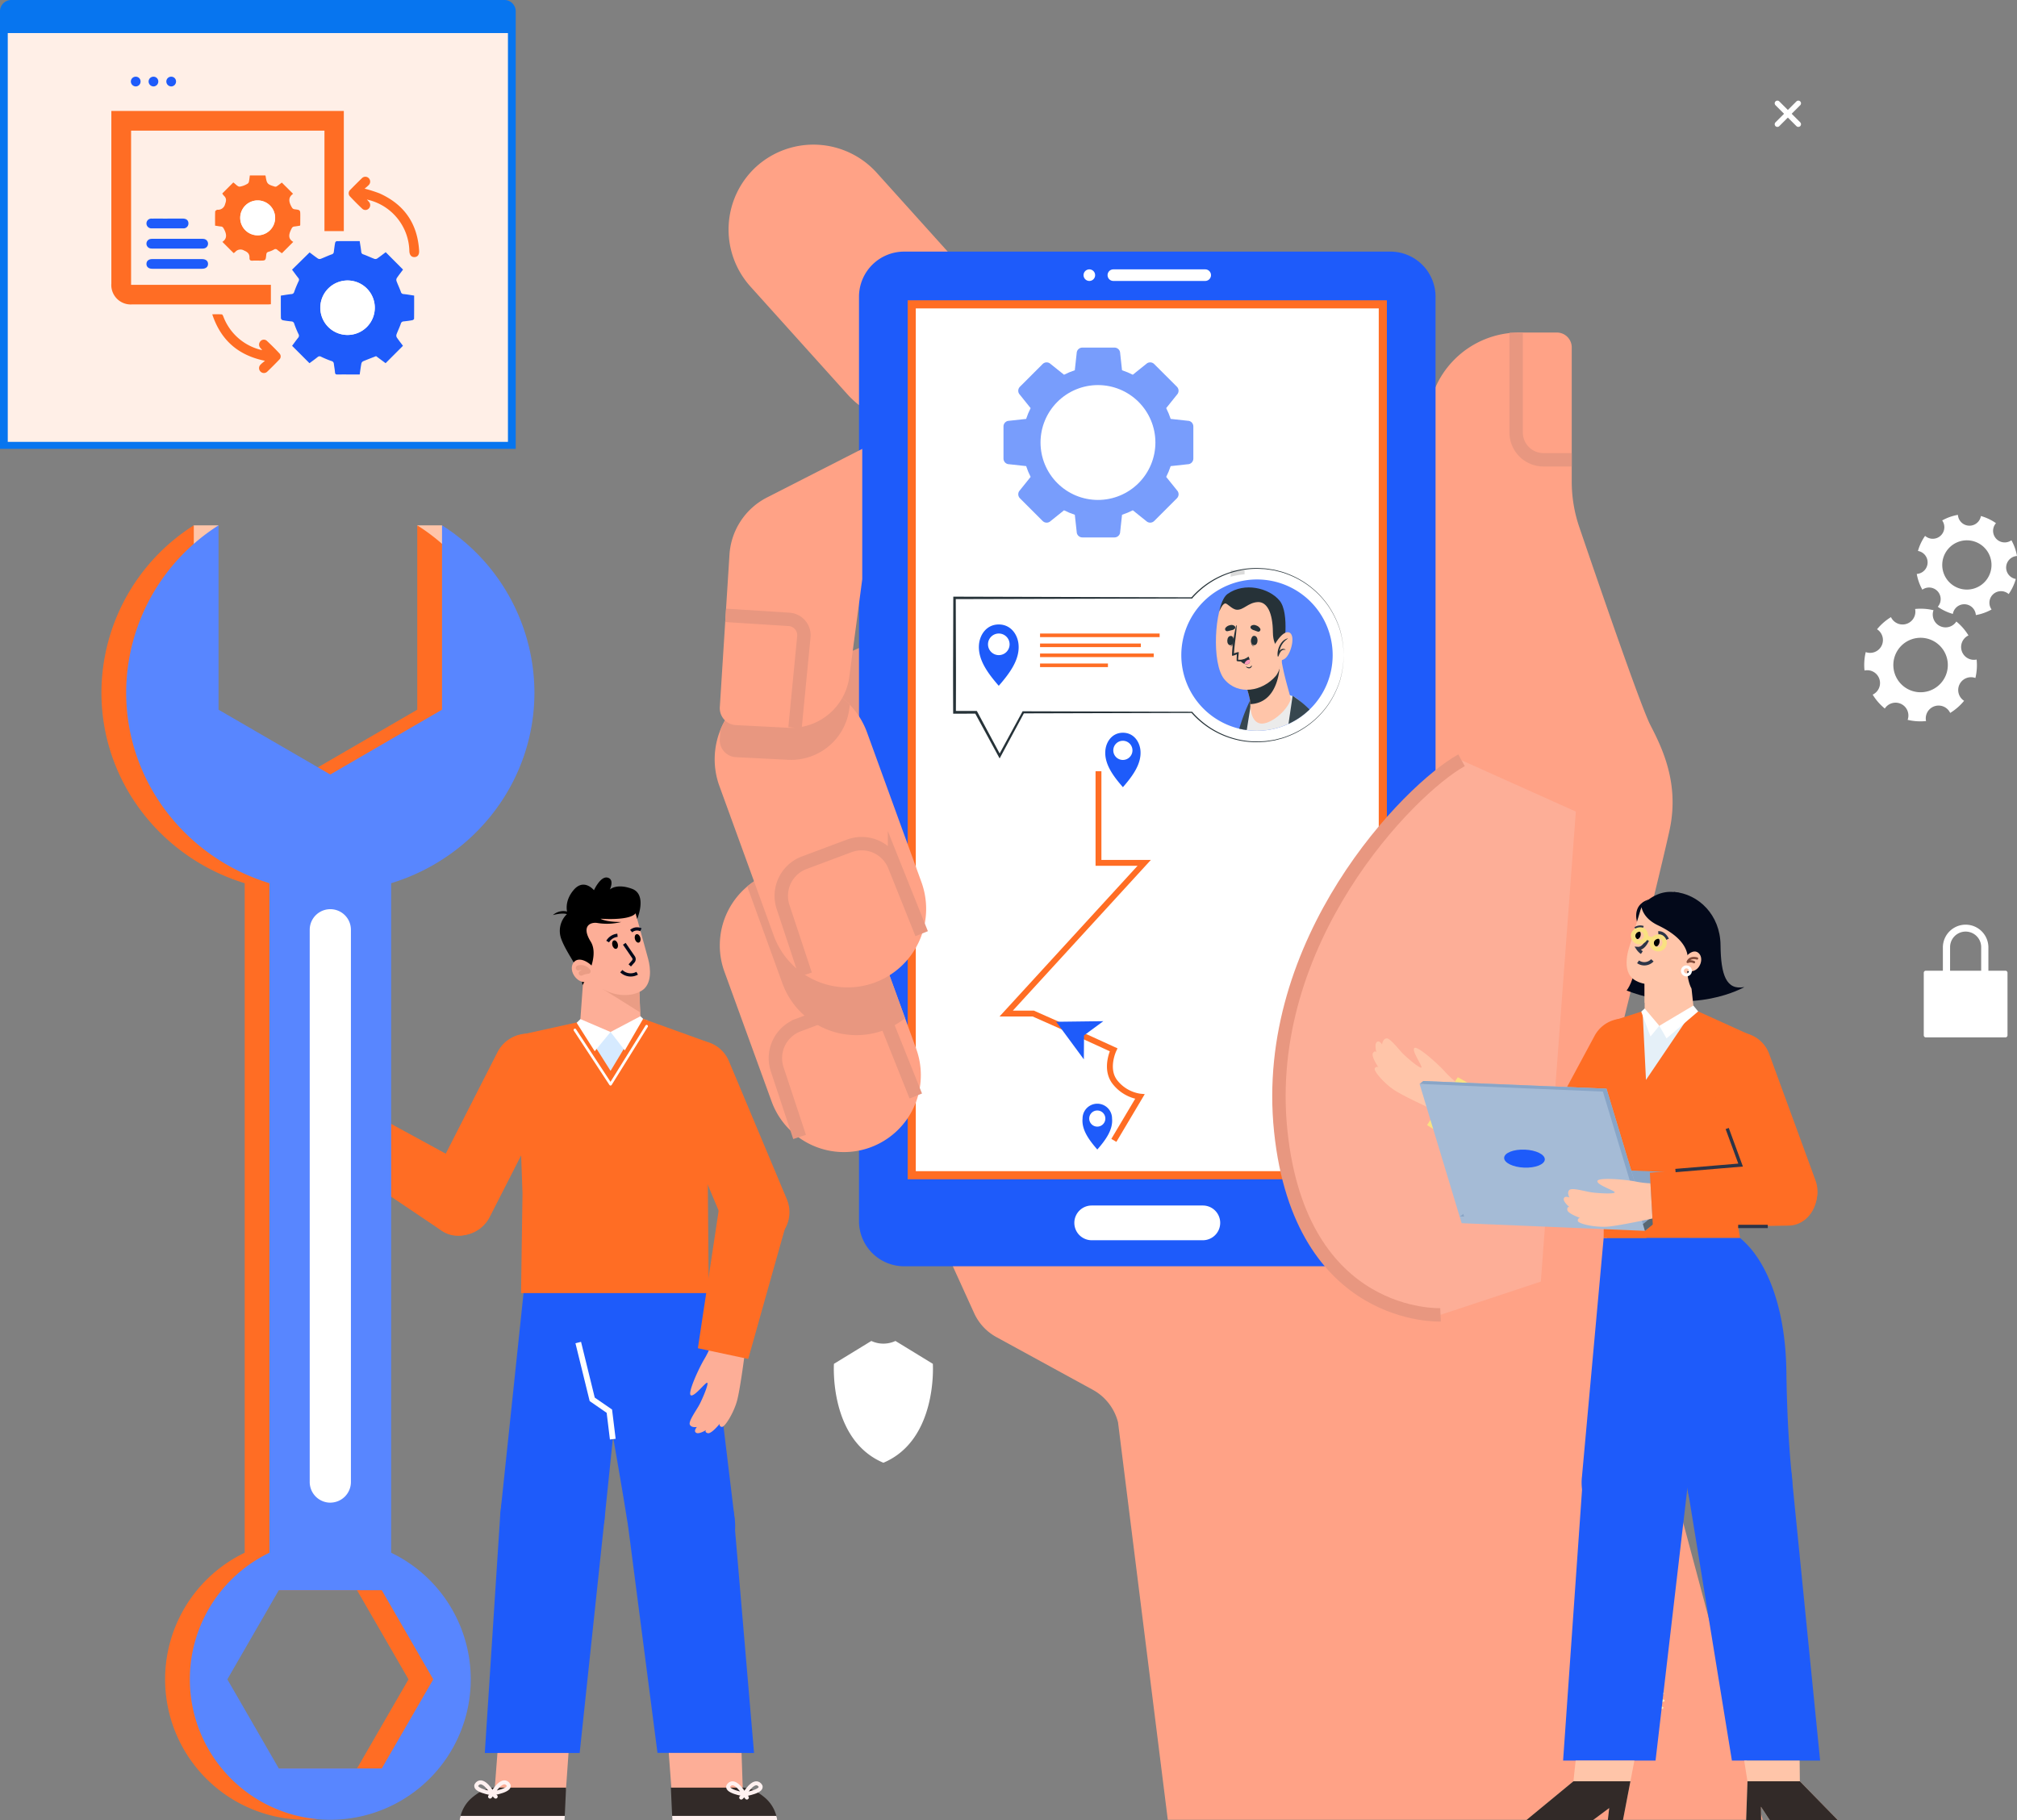 <svg xmlns="http://www.w3.org/2000/svg" xmlns:xlink="http://www.w3.org/1999/xlink" width="578.157" height="521.775" viewBox="0 0 578.157 521.775">
  <rect x="0" y="0" width="578.157" height="521.775" fill="#808080" stroke="none"/>
  <defs>
    <clipPath id="clip-path">
      <rect id="Rectangle_30305" data-name="Rectangle 30305" width="88.231" height="89.607" fill="none"/>
    </clipPath>
    <clipPath id="clip-path-2">
      <rect id="Rectangle_30800" data-name="Rectangle 30800" width="112.837" height="55.445" fill="none"/>
    </clipPath>
    <clipPath id="clip-path-3">
      <rect id="Rectangle_30419" data-name="Rectangle 30419" width="54.422" height="54.422" fill="#1e5bfa"/>
    </clipPath>
    <clipPath id="clip-path-4">
      <path id="Path_140006" data-name="Path 140006" d="M95.961,21.014l-5.218-.571a21.69,21.69,0,0,0-1.282-3.091l3.287-4.1a1.627,1.627,0,0,0-.218-2.029L86.013,4.712a1.627,1.627,0,0,0-2.029-.218l-4.1,3.287A21.671,21.671,0,0,0,76.8,6.5l-.571-5.218A1.626,1.626,0,0,0,74.638,0H65.423a1.626,1.626,0,0,0-1.589,1.281L63.263,6.5a21.689,21.689,0,0,0-3.091,1.282l-4.1-3.287a1.627,1.627,0,0,0-2.029.218l-6.516,6.516a1.627,1.627,0,0,0-.218,2.029l3.287,4.1a21.687,21.687,0,0,0-1.282,3.091l-5.219.571A1.626,1.626,0,0,0,42.82,22.6v9.215a1.626,1.626,0,0,0,1.28,1.589l5.219.571A21.687,21.687,0,0,0,50.6,37.07l-3.287,4.095a1.627,1.627,0,0,0,.218,2.029l6.516,6.516a1.626,1.626,0,0,0,2.029.218l4.1-3.287a21.687,21.687,0,0,0,3.091,1.282l.571,5.219a1.626,1.626,0,0,0,1.589,1.28h9.215a1.626,1.626,0,0,0,1.589-1.28l.571-5.219a21.669,21.669,0,0,0,3.091-1.282l4.1,3.287a1.626,1.626,0,0,0,2.029-.218l6.516-6.516a1.627,1.627,0,0,0,.218-2.029L89.46,37.07a21.69,21.69,0,0,0,1.282-3.091l5.218-.571a1.627,1.627,0,0,0,1.281-1.589V22.6a1.626,1.626,0,0,0-1.281-1.589M69.9,43.675A16.464,16.464,0,1,1,86.365,27.211,16.465,16.465,0,0,1,69.9,43.675" transform="translate(-42.82)" fill="#1e5bfa"/>
    </clipPath>
  </defs>
  <g id="Transform_your_workflow_with_Trackolap_image" data-name="Transform your workflow with Trackolap image" transform="translate(-140 -6254.782)">
    <g id="Group_91879" data-name="Group 91879">
      <g id="Group_91868" data-name="Group 91868" transform="translate(140 6274.003)">
        <path id="Path_140745" data-name="Path 140745" d="M621.7,471.652l62.323-27.289,26.83,39.285L630.359,512.82Z" transform="translate(-407.345 -291.156)" fill="#e89780"/>
        <g id="Group_91867" data-name="Group 91867" transform="translate(0 -0.003)">
          <g id="Group_91869" data-name="Group 91869">
            <path id="Path_140746" data-name="Path 140746" d="M889.273,225v38.457a40.385,40.385,0,0,0,2.156,13.028c5.089,14.943,17.629,51.473,20.411,56.837,3.511,6.771,8.275,16.8,5.517,29.839-2.037,9.629-14.331,59.33-20.621,84.663a48.8,48.8,0,0,0,1.8,29.231l45.46,170.021H773.484L759.219,533.133a14.778,14.778,0,0,0-7.234-9.322L724.344,508.7a14.782,14.782,0,0,1-6.365-6.85L669.62,395.506,772.2,310.587,847.984,349.7V247.022a26.286,26.286,0,0,1,26.287-26.286h10.74A4.263,4.263,0,0,1,889.273,225" transform="translate(-438.746 -144.629)" fill="#ffa286"/>
            <path id="Path_140747" data-name="Path 140747" d="M674.313,138.025h0a24.436,24.436,0,0,0,1.806-34.409l-27.971-31.07a24.436,24.436,0,0,0-34.409-1.806h0a24.435,24.435,0,0,0-1.806,34.409L639.9,136.219a24.436,24.436,0,0,0,34.409,1.806" transform="translate(-396.868 -42.269)" fill="#ffa286"/>
            <path id="Path_140748" data-name="Path 140748" d="M727.087,444.326H866.464a12.942,12.942,0,0,0,12.942-12.942V166.4a12.942,12.942,0,0,0-12.942-12.942H727.087A12.942,12.942,0,0,0,714.145,166.4V431.384a12.942,12.942,0,0,0,12.942,12.942" transform="translate(-467.919 -100.549)" fill="#1e5bfa"/>
            <rect id="Rectangle_30744" data-name="Rectangle 30744" width="137.354" height="251.969" transform="translate(260.179 66.865)" fill="#ff6d24"/>
            <rect id="Rectangle_30745" data-name="Rectangle 30745" width="132.702" height="247.318" transform="translate(262.505 69.191)" fill="#fff"/>
            <path id="Path_140749" data-name="Path 140749" d="M898.146,956.507H930a4.978,4.978,0,0,0,0-9.956H898.146a4.978,4.978,0,0,0,0,9.956" transform="translate(-585.218 -620.194)" fill="#fff"/>
            <path id="Path_140750" data-name="Path 140750" d="M922.459,171.538h26.327a1.659,1.659,0,1,0,0-3.319H922.459a1.659,1.659,0,0,0,0,3.319" transform="translate(-603.323 -110.219)" fill="#fff"/>
            <path id="Path_140751" data-name="Path 140751" d="M902.487,171.538h0a1.659,1.659,0,1,0-1.659-1.659,1.664,1.664,0,0,0,1.659,1.659" transform="translate(-590.237 -110.219)" fill="#fff"/>
            <rect id="Rectangle_30752" data-name="Rectangle 30752" width="10.617" height="10.617" transform="translate(375.424 300.422)" fill="#e5f0f8"/>
            <path id="Path_140760" data-name="Path 140760" d="M1085.164,795.207l-13.138-7.585v15.171Z" transform="translate(-702.408 -516.061)" fill="#fff"/>
            <path id="Path_140761" data-name="Path 140761" d="M1085.164,719.521l-13.138-7.586v15.171Z" transform="translate(-702.408 -466.471)" fill="#fff"/>
            <path id="Path_140762" data-name="Path 140762" d="M598.421,688.429a21.761,21.761,0,0,0,1.324,7.483l13.522,37.2a22.054,22.054,0,0,0,41.453-15.072l-3.192-8.794L641.2,680.84a22.052,22.052,0,0,0-42.777,7.589" transform="translate(-392.095 -436.588)" fill="#ffa286"/>
            <path id="Path_140763" data-name="Path 140763" d="M621.237,671.49l10.1,27.825a22.566,22.566,0,0,0,28.845,13.456,22.281,22.281,0,0,0,6.291-3.523l-10.33-28.408a22.051,22.051,0,0,0-34.911-9.35" transform="translate(-407.044 -436.588)" fill="#e89780"/>
            <path id="Path_140764" data-name="Path 140764" d="M594.157,532.734a22.361,22.361,0,0,0,1.351,7.641l15.548,42.778a22.511,22.511,0,1,0,42.314-15.376L637.822,525a22.362,22.362,0,0,0-4.914-7.893,22.527,22.527,0,0,0-38.751,15.628" transform="translate(-389.301 -334.278)" fill="#ffa286"/>
            <path id="Path_140765" data-name="Path 140765" d="M1109.577,735.337s-40.12,1.839-45.8-52.657,36.776-97.958,51.821-106.316l32.764,14.71-10.029,134.734Z" transform="translate(-696.661 -377.642)" fill="#fdae97"/>
            <path id="Path_140766" data-name="Path 140766" d="M598.4,526.933a4.879,4.879,0,0,0,4.609,5.178l14.966.755a16.837,16.837,0,0,0,17.548-14.595l.159-1.165a22.486,22.486,0,0,0-37.122,7.218Z" transform="translate(-392.076 -334.278)" fill="#e89780"/>
            <path id="Path_140767" data-name="Path 140767" d="M639.241,317.46l-27.292,13.926a19.813,19.813,0,0,0-10.768,16.4l-2.768,43.695a4.864,4.864,0,0,0,4.606,5.166l14.964.765a16.833,16.833,0,0,0,17.547-14.6l3.712-27.987Z" transform="translate(-392.083 -208.004)" fill="#ffa286"/>
            <path id="Path_140768" data-name="Path 140768" d="M1109.577,735.337s-40.12,1.839-45.8-52.657,36.776-97.958,51.821-106.316" transform="translate(-696.661 -377.642)" fill="none" stroke="#e89780" stroke-miterlimit="10" stroke-width="3.841"/>
            <path id="Path_140769" data-name="Path 140769" d="M1276.423,257.379h-8.1a7.835,7.835,0,0,1-7.834-7.835v-28.56" transform="translate(-825.895 -144.791)" fill="none" stroke="#e89780" stroke-miterlimit="10" stroke-width="3.841"/>
            <path id="Path_140770" data-name="Path 140770" d="M689.752,671.495l-7.778-19.436a10.14,10.14,0,0,0-12.966-5.73L656.1,651.157a10.14,10.14,0,0,0-6.075,12.685l6.419,19.39" transform="translate(-425.566 -423.062)" fill="none" stroke="#e89780" stroke-miterlimit="10" stroke-width="3.841"/>
            <path id="Path_140771" data-name="Path 140771" d="M684.877,806.458,677.1,787.022a10.14,10.14,0,0,0-12.966-5.73l-12.913,4.828a10.14,10.14,0,0,0-6.075,12.685l6.419,19.39" transform="translate(-422.372 -511.491)" fill="none" stroke="#e89780" stroke-miterlimit="10" stroke-width="3.841"/>
            <path id="Path_140772" data-name="Path 140772" d="M623.154,488.1l2.533-26.088a4.552,4.552,0,0,0-4.243-4.983l-18.18-1.153" transform="translate(-395.268 -298.695)" fill="none" stroke="#e89780" stroke-miterlimit="10" stroke-width="3.841"/>
            <path id="Path_140775" data-name="Path 140775" d="M1347.046,1424.467l-1.322-.23c-1.52,8.288-.643,11.5-.643,11.5s1.914-2.728,3.288-11.042Z" transform="translate(-881.154 -933.182)" fill="#586773"/>
            <path id="Path_140780" data-name="Path 140780" d="M1351.848,1343.642v.009c-.047.17-.095.34-.159.506a.827.827,0,0,0-.689,1.5,4.8,4.8,0,0,1-.29.439.826.826,0,0,0-1.058,1.267c-.119.122-.255.24-.392.359a.81.81,0,0,0-1.119-.169.822.822,0,0,0-.222,1.119c-.158.088-.314.168-.471.248a.83.83,0,0,0-1.042-.458.82.82,0,0,0-.508,1.025c-.168.042-.344.082-.519.114a.82.82,0,0,0-.891-.707.834.834,0,0,0-.753.848,4.833,4.833,0,0,1-.522-.02h-.009a.821.821,0,0,0-1.616-.282c-.17-.048-.339-.095-.506-.16a.833.833,0,0,0-.422-1.053.821.821,0,0,0-1.078.364c-.153-.089-.305-.187-.449-.283a.82.82,0,0,0-.131-1.136.83.83,0,0,0-1.135.078c-.12-.128-.24-.255-.359-.392a.822.822,0,0,0,.17-1.128.812.812,0,0,0-1.12-.213c-.079-.157-.168-.314-.246-.479a.818.818,0,0,0,.458-1.042.826.826,0,0,0-1.016-.507,4.671,4.671,0,0,1-.124-.511.826.826,0,0,0-.141-1.645c0-.178.009-.354.021-.53v-.009a.821.821,0,0,0,.282-1.616c.048-.17.095-.339.16-.506a.826.826,0,0,0,.689-1.5,4.829,4.829,0,0,1,.292-.448.82.82,0,0,0,1.047-1.26c.13-.129.266-.248.4-.366a.82.82,0,0,0,1.339-.942c.158-.088.314-.168.47-.247a.828.828,0,0,0,1.044.449.815.815,0,0,0,.506-1.016,3.473,3.473,0,0,1,.519-.115.828.828,0,0,0,1.646-.149c.179,0,.355.009.531.021a.821.821,0,0,0,1.616.282h.009a5.042,5.042,0,0,1,.5.158.828.828,0,0,0,1.5.7,3.394,3.394,0,0,1,.449.284.815.815,0,0,0,.133,1.127.827.827,0,0,0,1.134-.07c.12.128.24.256.359.392a.82.82,0,0,0,.942,1.339c.088.158.167.314.246.479a.822.822,0,0,0,.568,1.542c.051.169.082.344.123.52a.827.827,0,0,0,.141,1.645c0,.179-.009.354-.021.53a.821.821,0,0,0-.911.678.813.813,0,0,0,.629.938" transform="translate(-875.031 -873.453)" fill="#f9ecb8"/>
            <path id="Path_140781" data-name="Path 140781" d="M1357.546,1353.258a2.306,2.306,0,1,1-1.876-2.668,2.306,2.306,0,0,1,1.876,2.668" transform="translate(-886.486 -884.905)" fill="#f9e181"/>
            <path id="Path_140791" data-name="Path 140791" d="M479.421,764.987l19.05-.324-1-20L497,735.1l-.027-.476-14.905-6.266-.485,6.76-.36,4.926Z" transform="translate(-314.124 -477.228)" fill="#fdae97"/>
            <path id="Path_140792" data-name="Path 140792" d="M218,841.254c-.39.751,3.086,4.524,6.357,6.347,2.77,1.548,9.54,4.431,11.542,5.266l5.156-8.68a26,26,0,0,1-2.91-2.574c-2.056-2.17-8.316-7.432-9.072-6.517s2.814,5.377,2.184,5.5-4.01-2.551-5.354-3.8-3.819-4.4-4.874-4.2-1.175,1.784-1.175,1.784-.8-1.314-1.531-.663.009,3.008.009,3.008-.358-.775-.982.14,1.674,4.051,1.674,4.051a.683.683,0,0,0-1.024.345" transform="translate(-142.339 -545.519)" fill="#fdae97"/>
            <path id="Path_140793" data-name="Path 140793" d="M519.525,1000.976l8.011,66.312a15.238,15.238,0,0,1-18,17.255c-8.28-1.609-11.449-8-12.936-17.51-2.855-18.25-12.825-73.008-12.825-73.008Z" transform="translate(-316.974 -651.301)" fill="#1e5bfa"/>
            <path id="Path_140794" data-name="Path 140794" d="M423.069,1004.5l29.426,1.974-.146,32.6-3.493,5.165-3.237,31.428-29.786-2.381Z" transform="translate(-272.46 -658.166)" fill="#1e5bfa"/>
            <path id="Path_140795" data-name="Path 140795" d="M582.252,867.481l-.111.047a9.616,9.616,0,0,1-12.549-5.133l-16.617-39.619a9.614,9.614,0,0,1,5.133-12.548l.111-.047a9.615,9.615,0,0,1,12.549,5.133l16.616,39.619a9.615,9.615,0,0,1-5.133,12.549" transform="translate(-361.833 -530.356)" fill="#ff6d24"/>
            <path id="Path_140796" data-name="Path 140796" d="M312.937,891.821c-2.953,4.643-8.75,6.318-12.84,3.7l-20.773-13.985-7.345-4.967-7.666-5.158,4.209-7.921,2.99-5.622.285-.549,8.455,4.621,7.756,4.227,22.829,12.451c4.09,2.618,5.051,8.559,2.1,13.2" transform="translate(-173.183 -561.729)" fill="#ff6d24"/>
            <path id="Path_140797" data-name="Path 140797" d="M485.683,797.543c-6.989.154-9.966-3.32-10.864-4.685l2.613-1.181,17.285-.87,2.077.665c-.877,1.631-3.97,5.914-11.111,6.071" transform="translate(-311.109 -518.148)" fill="#fdae97"/>
            <path id="Path_140798" data-name="Path 140798" d="M431.568,841.165l-.414,28.584H484.96l-.638-72.063-18.464-6.672c-.207.379-.431.776-.707,1.19l-.069.086c-1,1.276-2.914,2.482-8.275,2.6-4.465.1-6.654-.517-7.9-1.327l-.017-.017a4.721,4.721,0,0,1-1.379-1.465l-17.43,3.844,1.173,36.377Z" transform="translate(-281.799 -518.284)" fill="#ff6d24"/>
            <path id="Path_140799" data-name="Path 140799" d="M511.763,772.459l-10.755-6.727,10.544-.4Z" transform="translate(-328.269 -501.459)" fill="#ea9d85"/>
            <path id="Path_140800" data-name="Path 140800" d="M558.272,1247.214l-27.679-.019-8.343-64.411a15.274,15.274,0,1,1,30.379-3.2,14.737,14.737,0,0,1,.062,2.162l4.818,56.534Z" transform="translate(-342.132 -763.92)" fill="#1e5bfa"/>
            <path id="Path_140801" data-name="Path 140801" d="M359.064,860.62h0a9.764,9.764,0,0,0,13.1-4.253L391.7,818.028a9.736,9.736,0,1,0-17.348-8.842l-19.542,38.339a9.764,9.764,0,0,0,4.253,13.1" transform="translate(-231.786 -526.712)" fill="#ff6d24"/>
            <path id="Path_140802" data-name="Path 140802" d="M484.688,795.99l7.9,12.482,8.275-13.757c-1,1.276-2.913,2.482-8.275,2.6-4.465.1-6.655-.517-7.9-1.327" transform="translate(-317.575 -520.708)" fill="#d6eaff"/>
            <path id="Path_140803" data-name="Path 140803" d="M582.563,1086.9c.828.179,3.551-4.169,4.449-7.8.764-3.08,1.761-10.37,2.04-12.521l-9.732-2.687a25.928,25.928,0,0,1-1.717,3.485c-1.552,2.554-4.98,9.98-3.9,10.468s4.446-4.131,4.73-3.555-1.405,4.54-2.258,6.167-3.24,4.843-2.77,5.808,2.031.663,2.031.663-1.056,1.12-.236,1.651,2.9-.8,2.9-.8-.653.55.393.91,3.467-2.682,3.467-2.682a.683.683,0,0,0,.6.9" transform="translate(-375.666 -697.078)" fill="#fdae97"/>
            <path id="Path_140804" data-name="Path 140804" d="M437.348,1175.988l-7.108,66.947H403.048l4.36-67.313a18.364,18.364,0,0,1,.225-2.235c.745-8.407,7.426-14.686,15.833-13.953a15.289,15.289,0,0,1,13.882,16.554" transform="translate(-264.083 -759.64)" fill="#1e5bfa"/>
            <path id="Path_140805" data-name="Path 140805" d="M580.2,972.661l1.462-9.709,1.334-8.787,3.536-23.451c1.039-4.743,6.28-7.67,11.663-6.5s8.932,6.024,7.9,10.773l-6.6,23.426-2.388,8.516-2.475,8.8Z" transform="translate(-380.155 -605.388)" fill="#ff6d24"/>
            <path id="Path_140806" data-name="Path 140806" d="M490.461,690.737l2.9,10.552.995,3.619c.786,2.86,1.15,7.322-1.8,9.188s-7.727,1.738-11.727-.76-14.994-15.74-7.021-23.935,16.025-.08,16.653,1.336" transform="translate(-308.592 -449.338)" fill="#fdae97"/>
            <path id="Path_140807" data-name="Path 140807" d="M471.87,704.674s5.172-7.953,2.354-12.481,0-5.665,1.978-5.319a17.061,17.061,0,0,0,6.813-.3s-4.192.1-5.973-.94c0,0,8.264.677,10.066-1.541l.443,1.612s2.978-7.013-1.5-8.645-6.339.217-6.339.217,1.425-2.868-.623-3.412-3.927,3.61-3.927,3.61-2.868-3.561-5.835-.05-1.731,6.725-1.731,6.725a6.686,6.686,0,0,0-1.78,7.368c1.681,4.5,5.676,8.75,6.052,13.152" transform="translate(-304.909 -441.496)"/>
            <path id="Path_140808" data-name="Path 140808" d="M480.879,743.674c1.6,1.442,2.233,2.59,1.1,3.844a3.688,3.688,0,0,1-5.087.163c-1.6-1.442-1.974-3.627-.842-4.88s3.231-.568,4.828.874" transform="translate(-311.489 -486.265)" fill="#fdae97"/>
            <path id="Path_140809" data-name="Path 140809" d="M508.965,727.522c.182.663.678,1.105,1.107.988s.629-.751.447-1.415-.678-1.105-1.107-.987-.629.751-.447,1.415" transform="translate(-333.438 -475.744)"/>
            <path id="Path_140810" data-name="Path 140810" d="M529.282,721.938c.182.663-.018,1.3-.447,1.415s-.925-.325-1.107-.988.018-1.3.447-1.415.925.324,1.107.987" transform="translate(-345.732 -472.365)"/>
            <path id="Path_140813" data-name="Path 140813" d="M481.634,750.316a5.519,5.519,0,0,1,1.974-.542,2.569,2.569,0,0,0-2.814-.944" transform="translate(-315.024 -490.57)" fill="none" stroke="#ea9d85" stroke-linecap="round" stroke-linejoin="round" stroke-width="1.441"/>
            <path id="Path_140814" data-name="Path 140814" d="M516.545,751.7a3.866,3.866,0,0,0,4.546.6" transform="translate(-338.449 -492.524)" fill="none" stroke="#03091a" stroke-miterlimit="10" stroke-width="0.922"/>
            <path id="Path_140815" data-name="Path 140815" d="M519.029,728.948l2.628,3.833a1.026,1.026,0,0,1-.079,1.26l-.484.545-.5.559" transform="translate(-340.076 -477.617)" fill="none" stroke="#03091a" stroke-miterlimit="10" stroke-width="0.922"/>
            <path id="Path_140816" data-name="Path 140816" d="M505.188,723.694a3.674,3.674,0,0,1,2.818-1.8" transform="translate(-331.007 -472.997)" fill="none" stroke="#03091a" stroke-miterlimit="10" stroke-width="0.922"/>
            <path id="Path_140817" data-name="Path 140817" d="M527.51,716.828a2.563,2.563,0,0,0-2.79.387" transform="translate(-343.805 -469.513)" fill="none" stroke="#03091a" stroke-miterlimit="10" stroke-width="0.922"/>
            <path id="Path_140818" data-name="Path 140818" d="M480.491,791.559l8.641,3.7-4.54,5.516-5.17-8.151Z" transform="translate(-314.124 -518.641)" fill="#fff"/>
            <path id="Path_140819" data-name="Path 140819" d="M516.158,789.186l-8.574,4.515,4.089,5.283,5.25-9.056Z" transform="translate(-332.577 -517.087)" fill="#fff"/>
            <path id="Path_140820" data-name="Path 140820" d="M431.692,1412.19l.729-10.462H412.048l-.8,10.462Z" transform="translate(-269.459 -918.434)" fill="#fdae97"/>
            <path id="Path_140822" data-name="Path 140822" d="M556.759,1412.158l-.781-10.479,20.867.017.354,10.462Z" transform="translate(-364.285 -918.402)" fill="#fdae97"/>
            <path id="Path_140824" data-name="Path 140824" d="M464.511,702.169a4.48,4.48,0,0,0-4.846.742s4.154-1.186,4.846.4,0-1.138,0-1.138" transform="translate(-301.18 -459.808)"/>
            <path id="Path_140825" data-name="Path 140825" d="M498.526,797.465l-10.351,16.649-10.213-15.575" transform="translate(-313.169 -522.511)" fill="none" stroke="#fff" stroke-linecap="round" stroke-linejoin="round" stroke-width="0.75"/>
            <path id="Path_140826" data-name="Path 140826" d="M382.133,1439.863h30.084l.051-1.224.37-8.108H392.167c-2.535,0-4.879,1.488-6.672,3.04a10.242,10.242,0,0,0-3.1,5.069,7.351,7.351,0,0,0-.259,1.224" transform="translate(-250.38 -937.306)" fill="#322a28"/>
            <path id="Path_140827" data-name="Path 140827" d="M382.133,1455.272h30.084l.051-1.224H382.392a7.352,7.352,0,0,0-.259,1.224" transform="translate(-250.38 -952.715)" fill="#fff1f0"/>
            <path id="Path_140828" data-name="Path 140828" d="M409.448,1429.322s2.6-4.564,4.352-2.76-4.352,2.76-4.352,2.76" transform="translate(-268.277 -934.429)" fill="none" stroke="#fff1f0" stroke-linecap="round" stroke-linejoin="round" stroke-width="1.142"/>
            <path id="Path_140829" data-name="Path 140829" d="M401.494,1430.231l-.915-.909s-2.6-4.564-4.352-2.76,4.352,2.76,4.352,2.76" transform="translate(-259.407 -934.429)" fill="none" stroke="#fff1f0" stroke-linecap="round" stroke-linejoin="round" stroke-width="1.142"/>
            <line id="Line_2749" data-name="Line 2749" y1="0.909" x2="0.699" transform="translate(140.472 494.893)" fill="none" stroke="#fff1f0" stroke-linecap="round" stroke-linejoin="round" stroke-width="1.142"/>
            <path id="Path_140830" data-name="Path 140830" d="M588.222,1439.863H558.138l-.051-1.224-.37-8.108h20.471c2.535,0,4.879,1.488,6.672,3.04a10.242,10.242,0,0,1,3.1,5.069,7.355,7.355,0,0,1,.259,1.224" transform="translate(-365.425 -937.306)" fill="#322a28"/>
            <path id="Path_140831" data-name="Path 140831" d="M588.924,1455.272H558.84l-.051-1.224h29.877a7.35,7.35,0,0,1,.259,1.224" transform="translate(-366.128 -952.715)" fill="#fff1f0"/>
            <path id="Path_140832" data-name="Path 140832" d="M610.008,1430.123s-2.6-4.564-4.352-2.76,4.352,2.76,4.352,2.76" transform="translate(-396.629 -934.954)" fill="none" stroke="#fff1f0" stroke-linecap="round" stroke-linejoin="round" stroke-width="1.142"/>
            <path id="Path_140833" data-name="Path 140833" d="M616.223,1431.033l.915-.909s2.6-4.564,4.352-2.759-4.352,2.759-4.352,2.759" transform="translate(-403.759 -934.955)" fill="none" stroke="#fff1f0" stroke-linecap="round" stroke-linejoin="round" stroke-width="1.142"/>
            <line id="Line_2750" data-name="Line 2750" x1="0.699" y1="0.909" transform="translate(213.379 495.169)" fill="none" stroke="#fff1f0" stroke-linecap="round" stroke-linejoin="round" stroke-width="1.142"/>
            <path id="Path_140834" data-name="Path 140834" d="M490.643,1088.175l-.979-8.015-4.919-3.394-4-16.283" transform="translate(-314.994 -694.844)" fill="none" stroke="#fff" stroke-miterlimit="10" stroke-width="1.653"/>
            <path id="Path_140835" data-name="Path 140835" d="M346.9,381.049H354l4.518,10.924-8.259.594Z" transform="translate(-227.297 -249.668)" fill="#ffc5a9"/>
            <path id="Path_140836" data-name="Path 140836" d="M150.351,381.049h7.095l-9.055,17.367-3.7-9.879Z" transform="translate(-94.804 -249.668)" fill="#ffc5a9"/>
            <path id="Path_140837" data-name="Path 140837" d="M201.344,428.969a56.9,56.9,0,0,0-26.487-47.921v52.845l-32.023,18.579L110.8,433.893V381.048a56.9,56.9,0,0,0-26.474,47.921c0,25.677,17.273,47.4,41.064,54.661V675.565a40.259,40.259,0,1,0,34.892,0V483.631c23.792-7.262,41.065-28.984,41.065-54.661m-29,282.887L157.583,737.41H128.072l-14.75-25.554,14.75-25.554h29.511Z" transform="translate(-55.25 -249.668)" fill="#ff6d24"/>
            <path id="Path_140838" data-name="Path 140838" d="M221.922,428.969a56.9,56.9,0,0,0-26.487-47.921v52.845l-32.023,18.579-32.036-18.579V381.048A56.9,56.9,0,0,0,104.9,428.969c0,25.677,17.273,47.4,41.064,54.661V675.565a40.259,40.259,0,1,0,34.892,0V483.631c23.792-7.262,41.065-28.984,41.065-54.661m-29,282.887L178.161,737.41H148.65L133.9,711.856,148.65,686.3h29.511Z" transform="translate(-68.733 -249.668)" fill="#5886ff"/>
            <path id="Path_140839" data-name="Path 140839" d="M263.379,870.308h0a5.922,5.922,0,0,1-5.9-5.9V706.082a5.9,5.9,0,0,1,11.81,0V864.4a5.922,5.922,0,0,1-5.9,5.9" transform="translate(-168.701 -458.766)" fill="#fff"/>
            <path id="Path_140869" data-name="Path 140869" d="M97.86,88.695l-11.2-13.988-11.2,13.988h6.24V98.738H91.62V88.695Z" transform="translate(-49.448 -48.948)" fill="#fff"/>
            <path id="Path_140870" data-name="Path 140870" d="M160.811,84.75l11.2,13.988L183.2,84.75h-6.24V74.707h-9.911V84.75Z" transform="translate(-105.366 -48.948)" fill="#fff"/>
            <path id="Path_140871" data-name="Path 140871" d="M1141.756,816.208c-.417.74,2.942,4.641,6.161,6.58,2.726,1.647,9.418,4.766,11.4,5.671l5.464-8.531a26.14,26.14,0,0,1-2.831-2.68c-1.988-2.246-8.089-7.735-8.878-6.843s2.641,5.488,2,5.589-3.935-2.694-5.241-3.994-3.68-4.543-4.745-4.379c-1.079.163-1.238,1.749-1.238,1.749s-.76-1.344-1.513-.716-.093,3.016-.093,3.016-.333-.789-.989.107,1.542,4.119,1.542,4.119a.685.685,0,0,0-1.039.312" transform="translate(-747.687 -529.162)" fill="#ffc5a9"/>
            <path id="Path_140872" data-name="Path 140872" d="M1365.892,685.788c7.09.616,13.246,6.641,13.333,15.247s1.647,13.034,6.85,12.034c0,0-14.572,8.451-33.774.994,0,0,2.407-2.854,2.744-9.317s10.848-18.958,10.848-18.958" transform="translate(-886.049 -449.338)" fill="#03091a"/>
            <path id="Path_140873" data-name="Path 140873" d="M1274.263,842.944h0a9.355,9.355,0,0,0,12.634-3.793l18.275-33.956a9.328,9.328,0,1,0-16.427-8.841L1270.47,830.31a9.355,9.355,0,0,0,3.793,12.634" transform="translate(-831.707 -518.572)" fill="#ff6d24"/>
            <path id="Path_140874" data-name="Path 140874" d="M1345.619,973.564c6.107,8,8.408,24.573,4.514,42.431s-5.209,29.6-5.209,29.6a15.08,15.08,0,0,1-29.935-3.675l6.209-68.353Z" transform="translate(-861.527 -637.894)" fill="#1e5bfa"/>
            <path id="Path_140875" data-name="Path 140875" d="M1350.419,783.444l16.324,7.393s-3.63,42.022-4,46.619,1.032,11.539,1.032,11.539h-39.119s.469-22.514-2.157-28.8c-1.78-4.258-3-6.848-1.97-11.726s8.583-13.5,7.363-21.945l8.516-2.728Z" transform="translate(-864.981 -513.324)" fill="#ff6d24"/>
            <path id="Path_140876" data-name="Path 140876" d="M1444.266,857.278h0a9.355,9.355,0,0,0,5.552-11.966L1436.559,809.1a9.328,9.328,0,1,0-17.518,6.414l13.259,36.211a9.355,9.355,0,0,0,11.966,5.552" transform="translate(-929.408 -526.127)" fill="#ff6d24"/>
            <path id="Path_140877" data-name="Path 140877" d="M1360.717,699.288s-2.221-5.464,3.117-7.119Z" transform="translate(-891.263 -453.519)" fill="#03091a"/>
            <path id="Path_140878" data-name="Path 140878" d="M1367.3,729.38v18.989s.383,4.166,5.329,4.534a9.439,9.439,0,0,0,8.14-3.989l.6-.883.015-.014-2.017-18.636Z" transform="translate(-895.878 -477.901)" fill="#ffc5a9"/>
            <path id="Path_140879" data-name="Path 140879" d="M1367.3,760.792l8.416-9.152-8.422,3.164Z" transform="translate(-895.874 -492.486)" fill="#ffc5a9"/>
            <path id="Path_140880" data-name="Path 140880" d="M1365.823,711.032c-3.935,2.32-8.576,2.317-11.376.433s-2.342-6.187-1.508-8.927l.006-.021c.174-.566.421-1.363.7-2.266,1.071-3.539,2.653-8.781,2.653-8.781.692-2.77,8.626-9,16.137-.876s-2.674,18.118-6.608,20.437" transform="translate(-886.048 -449.85)" fill="#ffc5a9"/>
            <path id="Path_140881" data-name="Path 140881" d="M1364.614,689.838s.1,3.319,4.753,5.537,9.063,5.609,8.506,10.511,1.124,7.667,1.124,7.667a32.076,32.076,0,0,1,3.773-11.282,10.606,10.606,0,0,0,.257-9.89c-3.132-5.759-11.217-10.134-18.414-2.544" transform="translate(-894.117 -449.338)" fill="#03091a"/>
            <path id="Path_140882" data-name="Path 140882" d="M1399.092,737.336c-1,1.478-1.285,2.529-.125,3.314a3.06,3.06,0,0,0,4.129-.879c1-1.478.87-3.312-.29-4.1s-2.715.184-3.714,1.662" transform="translate(-916.131 -481.842)" fill="#ffc5a9"/>
            <path id="Path_140883" data-name="Path 140883" d="M1404.892,741.962a2.181,2.181,0,0,0-1.822-.049c.672-1.686,2.7-1,2.7-1" transform="translate(-919.314 -485.365)" fill="none" stroke="#824c3a" stroke-linecap="round" stroke-linejoin="round" stroke-width="0.643"/>
            <path id="Path_140884" data-name="Path 140884" d="M1376.487,725.6c-.185.664-.682,1.106-1.112.986s-.628-.755-.444-1.419.683-1.106,1.112-.986.628.755.444,1.419" transform="translate(-900.832 -474.481)"/>
            <path id="Path_140885" data-name="Path 140885" d="M1361.06,719.8c-.17.613-.63,1.021-1.027.911s-.58-.7-.41-1.31.63-1.022,1.027-.911.58.7.41,1.31" transform="translate(-890.805 -470.75)"/>
            <path id="Path_140886" data-name="Path 140886" d="M1299.509,1228.069h26.5l9.1-77.881.116-1.783a15.033,15.033,0,0,0-15.5-15.036,15.2,15.2,0,0,0-14.582,14.163Z" transform="translate(-851.459 -742.596)" fill="#1e5bfa"/>
            <path id="Path_140887" data-name="Path 140887" d="M1381.241,721.733s-.874-2.026-2.594-1.859" transform="translate(-903.312 -471.666)" fill="none" stroke="#2c3447" stroke-miterlimit="10" stroke-width="0.954"/>
            <path id="Path_140888" data-name="Path 140888" d="M1361.819,715.223a2.492,2.492,0,0,0-2.241.312" transform="translate(-890.818 -468.538)" fill="none" stroke="#2c3447" stroke-miterlimit="10" stroke-width="0.954"/>
            <path id="Path_140889" data-name="Path 140889" d="M1415.479,1228.06h25.286l-8.025-80.445-.023-.28a15.049,15.049,0,0,0-30.061,1.06,13,13,0,0,0,.07,1.363Z" transform="translate(-919.043 -742.587)" fill="#1e5bfa"/>
            <path id="Path_140890" data-name="Path 140890" d="M1186.433,853.614l30.943,19.579,1.83,1.52c3.732,2.586,9.2,1.241,12.138-3s2.273-9.821-1.459-12.407l-34.658-19.425-.767,1.188L1189,849.6Z" transform="translate(-777.37 -550.304)" fill="#f9e181"/>
            <path id="Path_140891" data-name="Path 140891" d="M1364.641,723.761s-.991,3.27-3.034,3.135a4.233,4.233,0,0,0,1.165,1.174" transform="translate(-892.147 -474.219)" fill="none" stroke="#2c3447" stroke-miterlimit="10" stroke-width="0.954"/>
            <path id="Path_140892" data-name="Path 140892" d="M1368.8,973.585l.353,2.193,11.349,69.346a15.082,15.082,0,1,0,30-3.15s-1.369-11.732-1.589-30.014c-.177-14.161-3.386-25.583-8.435-32.973a26.272,26.272,0,0,0-4.828-5.4Z" transform="translate(-896.857 -637.908)" fill="#1e5bfa"/>
            <path id="Path_140893" data-name="Path 140893" d="M1361.828,743.117a3.153,3.153,0,0,0,4.1-.436" transform="translate(-892.292 -486.616)" fill="none" stroke="#2c3447" stroke-miterlimit="10" stroke-width="0.954"/>
            <path id="Path_140896" data-name="Path 140896" d="M1398.749,749.014a1.147,1.147,0,1,0,1.4-.812A1.147,1.147,0,0,0,1398.749,749.014Z" transform="translate(-916.457 -490.207)" fill="none" stroke="#fff" stroke-miterlimit="10" stroke-width="0.844"/>
            <path id="Path_140897" data-name="Path 140897" d="M1476.922,1425.12H1457.4l-2.532-3.857.057,3.857h-4.3l.385-11.143-.942-5.947h15.9l.059,5.947Z" transform="translate(-950.112 -922.563)" fill="#ffc5a9"/>
            <path id="Path_140898" data-name="Path 140898" d="M1365.557,784.231l.984,19.964,13.086-19.342a9.44,9.44,0,0,1-8.14,3.989,6.391,6.391,0,0,1-5.93-4.611" transform="translate(-894.735 -513.84)" fill="#e5f0f8"/>
            <path id="Path_140899" data-name="Path 140899" d="M1389.266,780.305l-9.758,5.805,2.062,3.611,9.072-7.733Z" transform="translate(-903.876 -511.267)" fill="#fff"/>
            <path id="Path_140900" data-name="Path 140900" d="M1365.443,782.72l4.206,4.973-2.54,3.065-2.648-7.123Z" transform="translate(-894.016 -512.85)" fill="#fff"/>
            <path id="Path_140901" data-name="Path 140901" d="M1192.245,885.381l52.547,2.2-12.064-39.925-52.547-2.2Z" transform="translate(-773.274 -553.955)" fill="#a5bbd6"/>
            <path id="Path_140902" data-name="Path 140902" d="M1266.288,930.469l17.82-14.478-50.826-2.132-19.543,14.406Z" transform="translate(-795.262 -598.774)" fill="#89a5c7"/>
            <path id="Path_140903" data-name="Path 140903" d="M1195.23,882.976l52.548,2.2-12.064-39.925-52.547-2.2Z" transform="translate(-775.23 -552.38)" fill="#a5bbd6"/>
            <path id="Path_140904" data-name="Path 140904" d="M1181.21,843.051l-1.029.829,52.548,2.2,12.064,39.924,1.029-.829-12.064-39.925Z" transform="translate(-773.274 -552.38)" fill="#89a5c7"/>
            <path id="Path_140905" data-name="Path 140905" d="M1383.792,920.042l.493,1.934-17.82,14.478-.586-1.938Z" transform="translate(-894.946 -602.825)" fill="#586773"/>
            <path id="Path_140906" data-name="Path 140906" d="M1250.5,902.411c-.06,1.424,2.5,2.688,5.718,2.823s5.875-.91,5.934-2.334-2.5-2.688-5.718-2.823-5.875.91-5.934,2.334" transform="translate(-819.347 -589.736)" fill="#1e5bfa"/>
            <path id="Path_140907" data-name="Path 140907" d="M1288,1425.12l4.666-3.474-.4,3.474h4.342l2.134-11.143,1.148-5.947h-16.839l-.648,5.947-13.513,11.143Z" transform="translate(-831.399 -922.563)" fill="#ffc5a9"/>
            <path id="Path_140908" data-name="Path 140908" d="M1467.088,1425.279l10.893,11.143h-19.518l-2.532-3.857.057,3.857h-4.3l.385-11.143Z" transform="translate(-951.17 -933.865)" fill="#322a28"/>
            <path id="Path_140909" data-name="Path 140909" d="M1288,1436.422l4.666-3.474-.4,3.474h4.342l2.134-11.143h-16.339l-13.513,11.143Z" transform="translate(-831.399 -933.865)" fill="#322a28"/>
            <path id="Path_140910" data-name="Path 140910" d="M1301.624,927.646c-.762.777.057,2.143.057,2.143s-1.421-.624-1.634.324c-.209.882,1.467,2.277,1.684,2.457-.159-.077-.7-.267-.684.7.01,1.063,3.349,2.247,3.665,2.356a.694.694,0,0,0-.624.879c.13.854,5.145,1.967,8.881,1.6,3.151-.315,10.342-1.837,12.494-2.3l-.568-10.086a25.194,25.194,0,0,1-4-.466c-2.946-.615-11.116-1.347-11.215-.16s5.4,2.817,4.952,3.273-4.76.2-6.583-.051c-1.842-.258-5.677-1.444-6.426-.673" transform="translate(-851.8 -605.722)" fill="#ffc5a9"/>
            <path id="Path_140911" data-name="Path 140911" d="M1371.635,912.495l.177,3.049.568,10.086.151,2.677,39.105-.648c4.538-.156,8.111-4.5,7.94-9.652-.19-5.162-4.055-9.235-8.607-9.073l-2.947.5-.014.006Z" transform="translate(-898.717 -595.544)" fill="#ff6d24"/>
            <path id="Path_140912" data-name="Path 140912" d="M1392.928,894.589l18.666-1.568-3.837-10.48" transform="translate(-912.669 -578.255)" fill="none" stroke="#2c3447" stroke-miterlimit="10" stroke-width="0.954"/>
            <line id="Line_2755" data-name="Line 2755" x2="8.485" transform="translate(498.234 332.359)" fill="none" stroke="#2c3447" stroke-miterlimit="10" stroke-width="0.954"/>
            <path id="Path_140913" data-name="Path 140913" d="M1372.613,724.287a1.864,1.864,0,1,0,2.659-1.314A2.137,2.137,0,0,0,1372.613,724.287Z" transform="translate(-899.154 -473.606)" fill="none" stroke="#f9e181" stroke-miterlimit="10" stroke-width="1.243"/>
            <path id="Path_140914" data-name="Path 140914" d="M1357.146,718.363a1.864,1.864,0,1,0,2.658-1.314A2.136,2.136,0,0,0,1357.146,718.363Z" transform="translate(-889.02 -469.725)" fill="none" stroke="#f9e181" stroke-miterlimit="10" stroke-width="1.243"/>
            <line id="Line_2756" data-name="Line 2756" x1="2.16" y1="0.743" transform="translate(471.613 249.437)" fill="none" stroke="#f9e181" stroke-miterlimit="10" stroke-width="1.243"/>
            <path id="Path_140931" data-name="Path 140931" d="M1616.242,374.712a14.371,14.371,0,0,0-4.325-2.052,3.322,3.322,0,0,1-6.591-.332,14.281,14.281,0,0,0-4.508,1.6,3.323,3.323,0,0,1-4.9,4.425,14.28,14.28,0,0,0-2.047,4.321,3.322,3.322,0,0,1-.341,6.591,14.368,14.368,0,0,0,1.6,4.512,3.323,3.323,0,0,1,4.425,4.9,14.287,14.287,0,0,0,4.321,2.047,3.322,3.322,0,0,1,6.591.332,14.283,14.283,0,0,0,4.508-1.6,3.323,3.323,0,0,1,4.9-4.425,14.258,14.258,0,0,0,2.047-4.322,3.322,3.322,0,0,1,.341-6.591,14.269,14.269,0,0,0-1.6-4.507,3.323,3.323,0,0,1-4.425-4.9m-3.1,7.25a7.059,7.059,0,1,1-9.974-.513,7.059,7.059,0,0,1,9.974.513" transform="translate(-1044.106 -243.954)" fill="#fff"/>
            <path id="Path_140932" data-name="Path 140932" d="M1573.006,469.972a7.808,7.808,0,1,1-3.528-10.469,7.808,7.808,0,0,1,3.528,10.469m8.721.244a15.88,15.88,0,0,0,.351-5.284,3.674,3.674,0,0,1-2.339-6.915,15.792,15.792,0,0,0-3.475-3.987,3.676,3.676,0,0,1-6.545-3.242,15.8,15.8,0,0,0-5.278-.349,3.674,3.674,0,0,1-6.918,2.33,15.888,15.888,0,0,0-3.99,3.481,3.675,3.675,0,0,1-3.242,6.545,15.793,15.793,0,0,0-.349,5.278,3.674,3.674,0,0,1,2.339,6.915,15.8,15.8,0,0,0,3.475,3.987,3.676,3.676,0,0,1,6.545,3.242,15.789,15.789,0,0,0,5.278.349,3.674,3.674,0,0,1,6.918-2.33,15.792,15.792,0,0,0,3.987-3.476,3.675,3.675,0,0,1,3.242-6.545" transform="translate(-1015.493 -295.081)" fill="#fff"/>
            <path id="Path_140934" data-name="Path 140934" d="M721.59,1065.728l-10.719-6.557a8.148,8.148,0,0,1-6.909,0l-10.719,6.557s-1.458,21.788,14.174,28.358c15.631-6.57,14.174-28.358,14.174-28.358" transform="translate(-454.2 -693.985)" fill="#fff"/>
            <path id="Path_140935" data-name="Path 140935" d="M1622.773,726.1h-4.89v-6.757a6.524,6.524,0,0,0-13.047,0V726.1h-4.89a.586.586,0,0,0-.587.585v17.938a.585.585,0,0,0,.587.585h22.827a.585.585,0,0,0,.587-.585V726.681a.586.586,0,0,0-.587-.585m-15.87-6.757a4.456,4.456,0,0,1,8.912,0V726.1H1606.9Z" transform="translate(-1047.926 -467.048)" fill="#fff"/>
            <path id="Path_140840" data-name="Path 140840" d="M1224.394,24.485H1082.649a3.257,3.257,0,0,0-3.039,3.439V153.159h147.822V27.924a3.257,3.257,0,0,0-3.039-3.439" transform="translate(-1079.611 -43.703)" fill="#0775ef"/>
            <rect id="Rectangle_30764" data-name="Rectangle 30764" width="143.371" height="117.186" transform="translate(2.225 -9.739)" fill="#ffefe7"/>
            <line id="Line_2753" data-name="Line 2753" y1="6" x2="6" transform="translate(509.474 10.394)" fill="none" stroke="#fff" stroke-linecap="round" stroke-linejoin="round" stroke-width="1.54"/>
            <line id="Line_2754" data-name="Line 2754" x1="6" y1="6" transform="translate(509.474 10.394)" fill="none" stroke="#fff" stroke-linecap="round" stroke-linejoin="round" stroke-width="1.54"/>
          </g>
        </g>
      </g>
      <g id="Group_91870" data-name="Group 91870" transform="translate(544.144 6300.196)">
        <g id="Group_91195" data-name="Group 91195" transform="translate(-372.232 -27.661)" clip-path="url(#clip-path)">
          <path id="Path_139129" data-name="Path 139129" d="M.007,16.8H66.642v34.44h-5.55v-28.8H5.662v44.2H45.736V72.21c-.248.015-.516.046-.785.046q-19.483,0-38.967,0A5.565,5.565,0,0,1,.009,66.3Q0,41.968.007,17.632V16.8" transform="translate(-0.001 -2.747)" fill="#ff6d24"/>
          <path id="Path_139130" data-name="Path 139130" d="M66.327,64.643c.719.536,1.546,1.185,2.413,1.775a.99.99,0,0,0,.79.062c1.051-.4,2.067-.9,3.127-1.268a.792.792,0,0,0,.618-.743c.112-.864.217-1.731.376-2.587.033-.181.284-.458.437-.459,2.176-.031,4.354-.021,6.6-.021.159,1.056.335,2.059.453,3.07a.759.759,0,0,0,.6.737c1.058.379,2.075.87,3.126,1.269a.992.992,0,0,0,.79-.054c.866-.591,1.691-1.24,2.494-1.839l4.961,4.983c-.57.769-1.219,1.589-1.8,2.456a1.086,1.086,0,0,0-.061.857c.383,1.03.866,2.023,1.235,3.057a.81.81,0,0,0,.793.647c.99.1,1.972.279,3.019.434,0,2.249.01,4.451-.022,6.652,0,.143-.308.371-.5.407-.806.148-1.621.256-2.437.34a.874.874,0,0,0-.867.678c-.356,1.038-.849,2.028-1.23,3.059a1.088,1.088,0,0,0,.079.858c.57.849,1.209,1.653,1.77,2.4L88.116,96.4,85.386,94.38c-1.309.513-2.53.969-3.728,1.48a.981.981,0,0,0-.483.632c-.193,1.005-.32,2.023-.488,3.146h-1.9c-1.488,0-2.977-.017-4.464.009-.484.008-.676-.133-.716-.635-.065-.816-.227-1.624-.326-2.438a.845.845,0,0,0-.67-.787,28.121,28.121,0,0,1-2.975-1.232.818.818,0,0,0-1.016.1c-.78.622-1.592,1.2-2.323,1.751l-4.982-4.984c.513-.69,1.085-1.5,1.706-2.279a.88.88,0,0,0,.123-1.092,29.092,29.092,0,0,1-1.225-2.977.833.833,0,0,0-.81-.645c-.841-.088-1.684-.188-2.511-.356a.782.782,0,0,1-.494-.557c-.036-2.128-.023-4.256-.023-6.481,1.02-.155,2.018-.333,3.023-.444a.818.818,0,0,0,.81-.629c.369-1.034.79-2.053,1.258-3.046a.776.776,0,0,0-.093-.957c-.621-.783-1.2-1.6-1.782-2.369,1.679-1.65,3.333-3.276,5.031-4.942M77.222,88.308A7.807,7.807,0,1,0,69.388,80.5a7.8,7.8,0,0,0,7.834,7.811" transform="translate(-9.498 -10.041)" fill="#1e5bfa"/>
          <path id="Path_139132" data-name="Path 139132" d="M35.552,53.294c0-1.4-.026-2.736.031-4.064.008-.182.428-.492.657-.491a2.07,2.07,0,0,0,2.179-1.619c.377-.995.432-1.688-.344-2.413a3.848,3.848,0,0,1-.463-.633l3.145-3.146a.121.121,0,0,1,.079.023c.586.413,1.162,1.156,1.752,1.166a5.913,5.913,0,0,0,2.328-.886.925.925,0,0,0,.35-.608c.114-.55.166-1.112.251-1.724h4.423c.033.052.078.09.085.136.363,2.279.472,2.41,2.713,3.089a.731.731,0,0,0,.531-.132c.508-.347.992-.728,1.416-1.045l3.228,3.225c-1.412.955-1.274,2.226-.484,3.657.246.446.4.7.948.77,1.607.2,1.6.232,1.6,1.863,0,.872-.008,1.745-.014,2.616a1.075,1.075,0,0,1-.066.22c-.515.079-1.062.184-1.614.241-.453.046-.639.256-.852.684-.712,1.431-1.107,2.755.528,3.729L54.7,61.208c-.377-.277-.861-.6-1.3-.97a.725.725,0,0,0-.952-.107,6.669,6.669,0,0,1-1.553.652c-.5.13-.625.4-.673.867-.175,1.667-.189,1.666-1.865,1.666-.668,0-1.338-.041-2,.012-.631.049-.963-.107-.94-.81.035-1.082-.456-1.636-1.532-2.074a1.965,1.965,0,0,0-2.543.378,2.544,2.544,0,0,1-.468.345L37.646,57.95c1.434-.964,1.215-2.272.437-3.713-.217-.4-.371-.657-.84-.7-.535-.045-1.063-.151-1.691-.245m12.21-7.23a5,5,0,0,0-.028,10.008,5,5,0,1,0,.028-10.008" transform="translate(-5.813 -6.361)" fill="#ff6d24"/>
          <path id="Path_139133" data-name="Path 139133" d="M85.907,42.761a39.255,39.255,0,0,1,4.211,1.33c7.124,3.169,10.949,8.668,11.409,16.472.065,1.123-.419,1.767-1.3,1.812-.91.046-1.455-.585-1.5-1.731a15.443,15.443,0,0,0-10.8-14.4c-.384-.122-.777-.213-1.373-.375.3.34.466.513.616.7a1.393,1.393,0,0,1-.016,1.828,1.327,1.327,0,0,1-1.872.176q-1.875-1.765-3.64-3.647a1.3,1.3,0,0,1,.135-1.817q1.637-1.681,3.32-3.318a1.379,1.379,0,0,1,1.995-.033,1.393,1.393,0,0,1-.045,2c-.332.35-.725.642-1.142,1.005" transform="translate(-13.3 -6.434)" fill="#ff6d24"/>
          <path id="Path_139134" data-name="Path 139134" d="M49.679,99.815c-7.732-1.586-12.647-5.952-15.1-13.33,1.008,0,1.889-.033,2.764.029.158.012.33.394.427.632A15.443,15.443,0,0,0,48.205,96.6c.168.049.344.07.711.142-.27-.305-.432-.473-.577-.655a1.4,1.4,0,0,1,.016-1.831,1.289,1.289,0,0,1,1.864-.179c1.256,1.172,2.478,2.384,3.643,3.644a1.236,1.236,0,0,1-.074,1.758c-1.113,1.17-2.259,2.313-3.424,3.433a1.366,1.366,0,0,1-1.945,0,1.392,1.392,0,0,1,.009-2c.331-.351.728-.642,1.25-1.093" transform="translate(-5.654 -14.142)" fill="#ff6d24"/>
          <path id="Path_139135" data-name="Path 139135" d="M20.893,60.61q3.424,0,6.848,0a4.073,4.073,0,0,1,.84.059,1.375,1.375,0,0,1-.064,2.709,5.06,5.06,0,0,1-.843.043q-6.809,0-13.619,0a5.245,5.245,0,0,1-.843-.041,1.376,1.376,0,0,1-.084-2.708,3.907,3.907,0,0,1,.84-.063q3.463-.006,6.925,0" transform="translate(-1.968 -9.912)" fill="#1e5bfa"/>
          <path id="Path_139136" data-name="Path 139136" d="M20.843,70.344c-2.386,0-4.771,0-7.158,0-1.031,0-1.661-.55-1.65-1.406s.644-1.379,1.685-1.379q7.118-.005,14.238,0c1.087,0,1.746.545,1.732,1.414s-.651,1.372-1.766,1.373q-3.541.005-7.081,0" transform="translate(-1.968 -11.047)" fill="#1e5bfa"/>
          <path id="Path_139137" data-name="Path 139137" d="M18.038,53.689c1.486,0,2.97-.009,4.456,0,1,.008,1.577.526,1.577,1.384A1.4,1.4,0,0,1,22.5,56.485q-4.457.016-8.913,0a1.412,1.412,0,0,1-1.548-1.441,1.392,1.392,0,0,1,1.546-1.349c1.485-.015,2.97,0,4.456,0" transform="translate(-1.968 -8.779)" fill="#1e5bfa"/>
          <path id="Path_139138" data-name="Path 139138" d="M79.433,90.516a7.807,7.807,0,1,1,7.807-7.84,7.793,7.793,0,0,1-7.807,7.84" transform="translate(-11.709 -12.249)" fill="#fff"/>
          <path id="Path_139139" data-name="Path 139139" d="M20.221,5.059A1.365,1.365,0,0,1,21.63,6.383a1.4,1.4,0,0,1-1.36,1.465,1.424,1.424,0,0,1-1.421-1.417,1.387,1.387,0,0,1,1.372-1.373" transform="translate(-3.082 -0.827)" fill="#1e5bfa"/>
          <path id="Path_139140" data-name="Path 139140" d="M15.554,6.441a1.4,1.4,0,0,1-1.419,1.408,1.425,1.425,0,0,1-1.363-1.4A1.388,1.388,0,0,1,14.2,5.059a1.365,1.365,0,0,1,1.353,1.382" transform="translate(-2.089 -0.827)" fill="#1e5bfa"/>
          <path id="Path_139141" data-name="Path 139141" d="M8.055,5.059A1.364,1.364,0,0,1,9.474,6.373,1.391,1.391,0,0,1,8.126,7.849,1.422,1.422,0,0,1,6.694,6.442,1.385,1.385,0,0,1,8.055,5.059" transform="translate(-1.095 -0.827)" fill="#1e5bfa"/>
          <path id="Path_139142" data-name="Path 139142" d="M49.175,47.464a5,5,0,1,1-4.989,4.98,4.987,4.987,0,0,1,4.989-4.98" transform="translate(-7.226 -7.762)" fill="#fff"/>
        </g>
      </g>
    </g>
    <g id="Group_91875" data-name="Group 91875" transform="translate(412.332 6417.624)">
      <path id="Path_141013" data-name="Path 141013" d="M115.959,35.55V51.373H98.7L84.143,35.55Z" transform="translate(-31.542 -13.326)" fill="#dbdbdb"/>
      <rect id="Rectangle_30794" data-name="Rectangle 30794" width="14.973" height="8.322" transform="translate(69.443 10.379)" fill="#dbdbdb"/>
      <rect id="Rectangle_30795" data-name="Rectangle 30795" width="3.98" height="7.566" transform="translate(80.436 0.599)" fill="#dbdbdb"/>
      <g id="Group_91874" data-name="Group 91874" transform="translate(0 0)">
        <g id="Group_91873" data-name="Group 91873" clip-path="url(#clip-path-2)">
          <path id="Path_141014" data-name="Path 141014" d="M111.563,27.549a24.859,24.859,0,0,1-43.548,16.4H19.692l-6.76,12.5-6.76-12.5H0v-32.8H68.015v-.008A24.869,24.869,0,0,1,111.563,27.55" transform="translate(0 -1.008)" fill="#fff"/>
          <path id="Path_141015" data-name="Path 141015" d="M113.353,24.958a27.894,27.894,0,0,1-1.1,7.42,26.866,26.866,0,0,1-3.286,6.748,25.005,25.005,0,0,1-11.69,9.163,17.6,17.6,0,0,1-1.784.612l-1.827.475c-.616.125-1.242.2-1.863.305a12.744,12.744,0,0,1-1.875.177,23.77,23.77,0,0,1-7.5-.658,25.027,25.027,0,0,1-12.743-7.732l.125.056-48.323.133.262-.157L15.02,54.021l-.3.549-.3-.549L7.635,41.534l.331.2-6.173.017H1.4v-.394c-.019-5.467-.034-10.934-.007-16.4l.045-16.4V8.2h.353l68.015.188-.167.167V8.481l.042-.047A25.022,25.022,0,0,1,82.429.717a23.85,23.85,0,0,1,7.5-.656A12.661,12.661,0,0,1,91.8.238c.621.1,1.25.179,1.863.3l1.827.476a17.748,17.748,0,0,1,1.784.612,25.007,25.007,0,0,1,11.686,9.16,26.856,26.856,0,0,1,3.288,6.745,27.876,27.876,0,0,1,1.1,7.418m0,0a27.832,27.832,0,0,0-1.145-7.405,26.781,26.781,0,0,0-3.313-6.711A24.879,24.879,0,0,0,97.216,1.786a17.712,17.712,0,0,0-1.774-.6L93.629.725C93.017.6,92.395.533,91.779.434A12.4,12.4,0,0,0,89.916.268a23.573,23.573,0,0,0-7.424.688,24.735,24.735,0,0,0-12.558,7.7l.041-.11v.174h-.167L1.793,8.9l.354-.354.045,16.4c.027,5.467.013,10.934-.007,16.4l-.393-.393,6.173.017h.225l.106.2L15.022,53.7h-.593l6.794-12.487.086-.157h.177l48.323.133h.076l.049.056a24.74,24.74,0,0,0,12.552,7.717,23.546,23.546,0,0,0,7.425.693,12.5,12.5,0,0,0,1.864-.165c.616-.1,1.238-.172,1.85-.293l1.817-.461a17.714,17.714,0,0,0,1.774-.6,24.881,24.881,0,0,0,11.68-9.052,26.819,26.819,0,0,0,3.313-6.713,27.879,27.879,0,0,0,1.144-7.408" transform="translate(-0.517 0)" fill="#263238"/>
          <path id="Path_141016" data-name="Path 141016" d="M106.026,26.921A21.692,21.692,0,1,0,127.718,5.229a21.692,21.692,0,0,0-21.692,21.692" transform="translate(-39.745 -1.96)" fill="#5886ff"/>
          <path id="Path_141017" data-name="Path 141017" d="M150.66,51.156a0,0,0,1,0,0-.006" transform="translate(-56.477 -19.174)" fill="#ffc727"/>
          <path id="Path_141018" data-name="Path 141018" d="M24.569,31.512c-.285-2.831-2.237-5.646-5.662-5.646s-5.369,2.813-5.654,5.646c-.427,4.364,2.513,8.326,5.654,11.936,3.149-3.61,6.1-7.572,5.662-11.936m-5.662,3.141a3.095,3.095,0,1,1,.026,0h-.026" transform="translate(-4.953 -9.696)" fill="#1e5bfa"/>
          <rect id="Rectangle_30796" data-name="Rectangle 30796" width="34.278" height="1.027" transform="translate(25.789 18.767)" fill="#ff6d24"/>
          <rect id="Rectangle_30797" data-name="Rectangle 30797" width="28.887" height="1.027" transform="translate(25.79 21.632)" fill="#ff6d24"/>
          <rect id="Rectangle_30798" data-name="Rectangle 30798" width="32.585" height="1.027" transform="translate(25.789 24.497)" fill="#ff6d24"/>
          <rect id="Rectangle_30799" data-name="Rectangle 30799" width="19.461" height="1.027" transform="translate(25.789 27.363)" fill="#ff6d24"/>
          <path id="Path_141019" data-name="Path 141019" d="M152.508,62.354a21.622,21.622,0,0,1-14.7,5.763,20.074,20.074,0,0,1-2.931-.21,17.381,17.381,0,0,1-1.92-.337,52.116,52.116,0,0,1,2.93-7.4l.014-.013c.1-.2.21-.393.309-.563a7.137,7.137,0,0,1,.49-.729c.828-1.038,2.931-1.543,5.217-1.585a18.9,18.9,0,0,1,2.973.154,13.8,13.8,0,0,1,2.342.491c.055.014.1.028.14.042a.479.479,0,0,0,.084.014c.2.071.379.14.547.2.168.084.337.154.476.224a.106.106,0,0,1,.056.029,3.718,3.718,0,0,1,.744.463,6,6,0,0,1,.476.421,20.328,20.328,0,0,1,2.751,3.043" transform="translate(-49.843 -21.468)" fill="#ebebeb"/>
          <path id="Path_141020" data-name="Path 141020" d="M161.2,62.509c-.113.113-.239.224-.364.337a21.545,21.545,0,0,1-5.665,3.786c.616-4.193,1.093-7.432,1.163-7.965a.386.386,0,0,0,.014-.084s.168.1.463.308a.106.106,0,0,1,.056.029c.3.2.715.49,1.22.883a29.584,29.584,0,0,1,3.113,2.706" transform="translate(-58.166 -21.96)" fill="#37474f"/>
          <path id="Path_141021" data-name="Path 141021" d="M136.234,59.368s-.056.364-.154,1.01c-.042.25-.1.547-.141.87-.042.25-.084.519-.14.813-.266,1.7-.645,4.067-1.051,6.632a17.546,17.546,0,0,1-1.922-.336,1.388,1.388,0,0,1-.224-.056,53.24,53.24,0,0,1,3.1-8.119,6.782,6.782,0,0,1,.533-.813" transform="translate(-49.707 -22.255)" fill="#37474f"/>
          <path id="Path_141022" data-name="Path 141022" d="M139.308,60.406c2.5.285,7.233-3.188,8.552-6.877.089-.25-.655-2.647-1.422-5.6-.458-1.794-.926-3.8-1.222-5.665-.059-.383-11.237,4.689-11.237,4.689a30.059,30.059,0,0,1,2.262,6.976,4.2,4.2,0,0,1,.04.777c0,.036,0,.079,0,.129-.007,1.49.345,5.266,3.023,5.571" transform="translate(-50.224 -15.835)" fill="#ffc5a9"/>
          <path id="Path_141023" data-name="Path 141023" d="M136.28,54.763c0,.038,0,.084.008.129a7.88,7.88,0,0,0,1.205-.125c6.854-1.24,7.307-10.137,7.314-12.373-2.029.625-10.824,4.619-10.824,4.619a30.116,30.116,0,0,1,2.263,6.979,4.216,4.216,0,0,1,.035.774" transform="translate(-50.226 -15.891)" fill="#263238"/>
          <path id="Path_141024" data-name="Path 141024" d="M140.559,15.183c1.794,4,1.109,16.3-1.513,19.357-3.8,4.427-10.783,5.682-14.734.938-3.83-4.6-2.654-20.612.346-23.465,4.418-4.2,13.253-2.743,15.9,3.169" transform="translate(-45.693 -3.602)" fill="#ffc5a9"/>
          <path id="Path_141025" data-name="Path 141025" d="M138.073,32.4c.008-.031.063.043.063.076-.069.828-.007,1.787.728,2.1.024.009.018.051-.009.046-.908-.175-.976-1.449-.779-2.222" transform="translate(-51.725 -12.142)" fill="#263238"/>
          <path id="Path_141026" data-name="Path 141026" d="M138.874,31.077c1.338-.034,1.307,2.645.067,2.676-1.22.03-1.188-2.647-.067-2.676" transform="translate(-51.742 -11.649)" fill="#263238"/>
          <path id="Path_141027" data-name="Path 141027" d="M129.443,32.524c-.006-.032-.063.039-.063.073.017.83-.1,1.782-.858,2.05-.024.008-.022.05.006.047.918-.118,1.063-1.385.916-2.169" transform="translate(-48.172 -12.189)" fill="#263238"/>
          <path id="Path_141028" data-name="Path 141028" d="M128.19,31.128c-1.333-.118-1.469,2.558-.234,2.667,1.215.106,1.351-2.569.234-2.667" transform="translate(-47.647 -11.667)" fill="#263238"/>
          <path id="Path_141029" data-name="Path 141029" d="M139.843,27.994a10.443,10.443,0,0,1-1.033-.375,1.779,1.779,0,0,1-.981-.586.567.567,0,0,1,.1-.685,1.4,1.4,0,0,1,1.417-.128,2.061,2.061,0,0,1,1.178.906.6.6,0,0,1-.682.87" transform="translate(-51.64 -9.778)" fill="#263238"/>
          <path id="Path_141030" data-name="Path 141030" d="M126.8,27.879a10.315,10.315,0,0,0,1.068-.264,1.772,1.772,0,0,0,1.037-.476.567.567,0,0,0-.024-.691,1.406,1.406,0,0,0-1.4-.281,2.061,2.061,0,0,0-1.269.774.6.6,0,0,0,.584.938" transform="translate(-47.273 -9.78)" fill="#263238"/>
          <path id="Path_141031" data-name="Path 141031" d="M137.286,44.728c-.2.192-.4.458-.7.479a2.208,2.208,0,0,1-.89-.219.03.03,0,0,0-.039.016.028.028,0,0,0,0,.026,1.118,1.118,0,0,0,1.048.463.886.886,0,0,0,.662-.726c.013-.049-.05-.066-.079-.039" transform="translate(-50.851 -16.761)" fill="#263238"/>
          <path id="Path_141032" data-name="Path 141032" d="M134.045,35.321a2.828,2.828,0,0,1-1.9,1.237,3.548,3.548,0,0,1-1.016.034,1.125,1.125,0,0,1-.194-.024c-.062-.008-.116-.016-.183-.03a.207.207,0,0,1-.164-.188v-.007a.477.477,0,0,1,.009-.084v-.006l0-.073c-.01-.639.063-1.61.063-1.61-.234.114-1.43.636-1.408.3a42.451,42.451,0,0,1,1.2-8.538.076.076,0,0,1,.15.023c-.084,2.662-.636,5.29-.764,7.962a4.985,4.985,0,0,1,1.34-.389c.091.028-.177,1.875-.148,2.161a.126.126,0,0,0,.006.03,3.914,3.914,0,0,0,2.933-.875c.063-.047.128.01.078.074" transform="translate(-48.452 -9.85)" fill="#263238"/>
          <path id="Path_141033" data-name="Path 141033" d="M132.86,41.683a3.357,3.357,0,0,0,1.33,1.055,1.5,1.5,0,0,0,.915.068c.665-.166.688-.774.573-1.3a3.64,3.64,0,0,0-.288-.8,4.343,4.343,0,0,1-2.531.973" transform="translate(-49.804 -15.26)" fill="#263238"/>
          <path id="Path_141034" data-name="Path 141034" d="M134.987,43.218a1.517,1.517,0,0,0,.913.07c.664-.167.688-.775.572-1.3a1.558,1.558,0,0,0-1.488,1.228" transform="translate(-50.6 -15.741)" fill="#ff9abb"/>
          <path id="Path_141035" data-name="Path 141035" d="M123.413,15.788c.465-1.048,1-2.1,1.637-2.3s1.932,1.672,3.372,1.784c1.946.152,3.251-2.014,5.974-2.188,2.758-.175,4.362,3.126,4.4,8.672.034,4.955,3.023,5.452,3.023,5.452S143.743,16.3,140.7,12.647s-10.092-5.319-14.872-1.915c-1.742,1.24-2.415,5.055-2.415,5.055" transform="translate(-46.263 -3.328)" fill="#263238"/>
          <path id="Path_141036" data-name="Path 141036" d="M148.683,32.934s2.313-4.185,4.185-3.4.418,6.651-1.577,7.644a2.125,2.125,0,0,1-2.908-.762c-.014-.025-.029-.05-.042-.075Z" transform="translate(-55.608 -11.034)" fill="#ffc5a9"/>
          <path id="Path_141037" data-name="Path 141037" d="M153.087,32.267c.034-.007.044.039.017.054a5.366,5.366,0,0,0-2.407,3.63,1.173,1.173,0,0,1,1.55-.588,1.289,1.289,0,0,1,.161.088c.041.023.011.086-.031.082a1.3,1.3,0,0,0-1.381.6,6.281,6.281,0,0,0-.563,1.228c-.054.138-.3.093-.263-.063l.008-.035c-.233-1.852.938-4.6,2.909-5" transform="translate(-56.285 -12.095)" fill="#263238"/>
        </g>
      </g>
    </g>
    <g id="Group_91876" data-name="Group 91876" transform="translate(16821.465 -6474.199)">
      <path id="Path_141038" data-name="Path 141038" d="M83.143,144.5l.276-.621L72,138.809h-7.07l39.567-43.2H90.955V70.179h-.679V96.288h12.675l-39.567,43.2h8.47Z" transform="translate(-16457.209 12880.385)" fill="#ff6d24" stroke="#ff6d24" stroke-width="1"/>
      <path id="Path_141039" data-name="Path 141039" d="M109.066,50.356c.253-2.513,1.985-5.011,5.026-5.011s4.766,2.5,5.019,5.011c.379,3.874-2.231,7.391-5.019,10.6-2.8-3.2-5.413-6.722-5.026-10.6m5.026,2.79a2.747,2.747,0,1,0-.023,0h.023" transform="translate(-16473.682 12893.684)" fill="#1e5bfa"/>
      <path id="Path_141041" data-name="Path 141041" d="M80.563,393.646l7.479-12.58-.536-.051a10.859,10.859,0,0,1-6.965-4.1c-2.751-3.625-.315-8.781-.29-8.833l.151-.312-11.026-5.039-.283.617L79.5,368.11c-.52,1.237-2.124,5.761.5,9.222a11.447,11.447,0,0,0,6.924,4.284L79.98,393.3Z" transform="translate(-16442.203 12661.983)" fill="#ff6d24" stroke="#ff6d24" stroke-width="1"/>
      <path id="Path_141040" data-name="Path 141040" d="M137.541,368.407l.058-6.867,5.529-4.075-13.523.172Z" transform="translate(-16508.332 12664.251)" fill="#1e5bfa"/>
      <path id="Path_141042" data-name="Path 141042" d="M90.667,464.254a4.224,4.224,0,0,1,8.449,0c.319,3.258-1.876,6.216-4.221,8.912-2.351-2.7-4.553-5.654-4.228-8.912m4.228,2.345a2.311,2.311,0,1,0-.019,0h.019" transform="translate(-16461.822 12585.343)" fill="#1e5bfa"/>
    </g>
    <g id="Group_91877" data-name="Group 91877" transform="translate(427.641 6354.422)" opacity="0.6" style="mix-blend-mode: multiply;isolation: isolate">
      <g id="Group_91258" data-name="Group 91258">
        <g id="Group_91257" data-name="Group 91257" clip-path="url(#clip-path-3)">
          <g id="Group_91256" data-name="Group 91256" transform="translate(0)">
            <g id="Group_91255" data-name="Group 91255" clip-path="url(#clip-path-4)">
              <rect id="Rectangle_30418" data-name="Rectangle 30418" width="54.422" height="54.422" transform="translate(0)" fill="#1e5bfa"/>
            </g>
          </g>
        </g>
      </g>
    </g>
  </g>
</svg>
